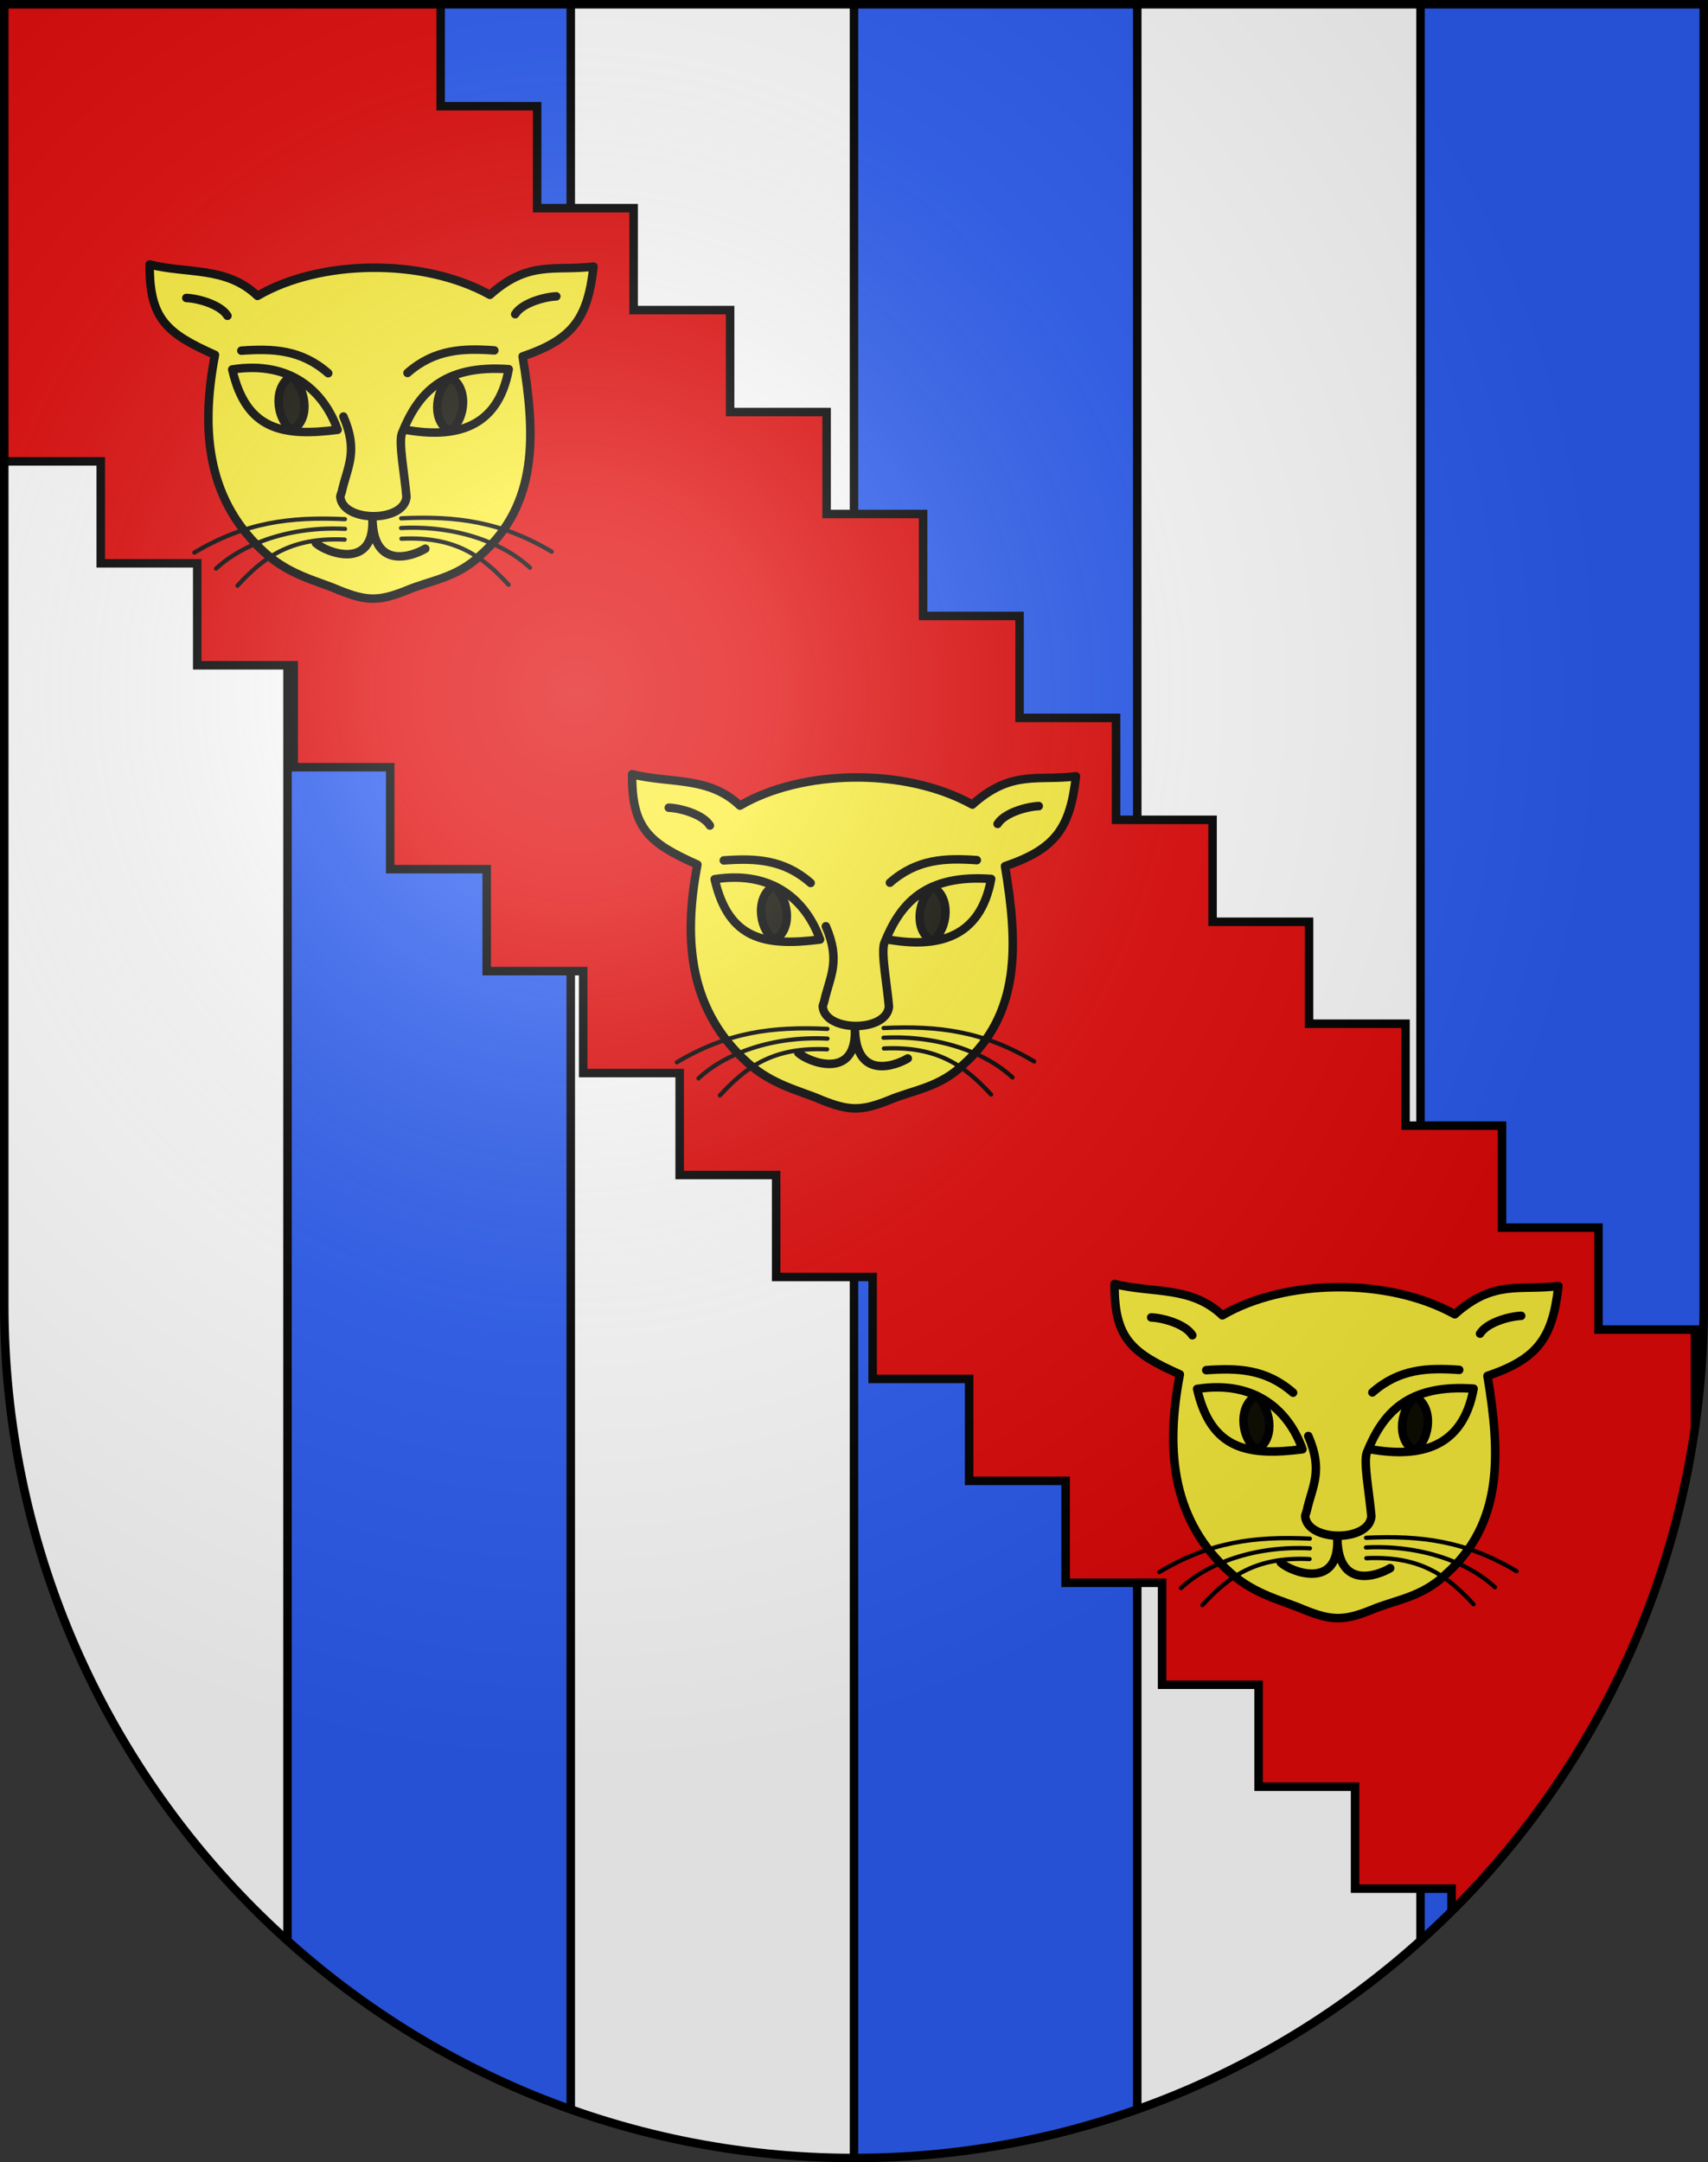 <?xml version="1.0" encoding="UTF-8" standalone="no"?>
<svg xmlns:dc="http://purl.org/dc/elements/1.1/" xmlns:cc="http://creativecommons.org/ns#" xmlns:rdf="http://www.w3.org/1999/02/22-rdf-syntax-ns#" xmlns:svg="http://www.w3.org/2000/svg" xmlns="http://www.w3.org/2000/svg" xmlns:xlink="http://www.w3.org/1999/xlink" xmlns:sodipodi="http://sodipodi.sourceforge.net/DTD/sodipodi-0.dtd" xmlns:inkscape="http://www.inkscape.org/namespaces/inkscape" height="763" width="603" version="1.0" id="svg20" sodipodi:version="0.32" inkscape:version="0.46" sodipodi:docname="Mathod-coat_of_arms.svg" sodipodi:docbase="C:\Documents and Settings\Steve\Bureau\Blason Villages Suisse pour Wikipédia (par Delta-9)" inkscape:output_extension="org.inkscape.output.svg.inkscape">
  <rect width="100%" height="100%" fill="#333333" stroke="none"/>
  <defs id="defs29"><inkscape:perspective sodipodi:type="inkscape:persp3d" inkscape:vp_x="0 : 381.5 : 1" inkscape:vp_y="0 : 1000 : 0" inkscape:vp_z="603 : 381.5 : 1" inkscape:persp3d-origin="301.5 : 254.33333 : 1" id="perspective28"/>
<linearGradient id="linearGradient2893">
  <stop style="stop-color:#ffffff;stop-opacity:0.314;" offset="0" id="stop2895"/>
  <stop id="stop2897" offset="0.19" style="stop-color:#ffffff;stop-opacity:0.251;"/>
  <stop style="stop-color:#6b6b6b;stop-opacity:0.125;" offset="0.6" id="stop2901"/>
  <stop style="stop-color:#000000;stop-opacity:0.125;" offset="1" id="stop2899"/>
</linearGradient>
<linearGradient id="linearGradient2955">
  <stop style="stop-color:white;stop-opacity:0;" offset="0" id="stop2965"/>
  <stop style="stop-color:black;stop-opacity:0.646;" offset="1" id="stop2959"/>
</linearGradient>
<radialGradient inkscape:collect="always" xlink:href="#linearGradient2893" id="radialGradient3236" gradientUnits="userSpaceOnUse" gradientTransform="matrix(1.215,1.531577e-24,1.464684e-23,1.267,-839.192,-490.489)" cx="858.042" cy="579.933" fx="858.042" fy="579.933" r="300"/>
<inkscape:perspective id="perspective2594" inkscape:persp3d-origin="297.63751 : 280.63 : 1" inkscape:vp_z="595.27502 : 420.94501 : 1" inkscape:vp_y="0 : 1000 : 0" inkscape:vp_x="0 : 420.94501 : 1" sodipodi:type="inkscape:persp3d"/>

	
	
	

	

		
		
		
	
		
		
	
		
		
	
			
			
		
			
				
			
				
			
				
			
				
			
				
			
			
			
			
			
			
			
			
			
				
			
				
			
				
		
			
				
			
				
			
				
			
				
			
				
			
			
			
			
			
			
			
			
			
				
			
				
			
				
		
			
				
			
				
			
				
			
				
			
				
			
			
			
			
			
			
			
			
			
				
			
				
			
				
		</defs>
  <sodipodi:namedview inkscape:window-height="968" inkscape:window-width="1280" inkscape:pageshadow="2" inkscape:pageopacity="0.0" guidetolerance="10.0" gridtolerance="10.0" objecttolerance="10.0" borderopacity="1.0" bordercolor="#666666" pagecolor="#ffffff" id="base" inkscape:zoom="0.82534697" inkscape:cx="307.29797" inkscape:cy="358.25693" inkscape:window-x="1280" inkscape:window-y="22" inkscape:current-layer="layer2" showgrid="false" showguides="true" inkscape:guide-bbox="true">
    <sodipodi:guide orientation="horizontal" position="761.5" id="guide1885"/>
    <sodipodi:guide orientation="vertical" position="1.5" id="guide1887"/>
    <sodipodi:guide orientation="horizontal" position="1.5" id="guide1889"/>
    <sodipodi:guide orientation="vertical" position="601.5" id="guide1891"/>
    <sodipodi:guide orientation="vertical" position="301.501" id="guide1893"/>
  </sodipodi:namedview>
  <desc id="desc22">Coat of Arms of Canton of Freiburg (Fribourg)</desc>
  <g inkscape:groupmode="layer" id="layer1" inkscape:label="Fond écu" style="opacity:1;display:inline" sodipodi:insensitive="true">
    <path id="path1899" d="M 1.5,1.5 L 1.5,460.368 C 1.5,626.678 135.815,761.5 301.5,761.5 C 467.185,761.5 601.5,626.678 601.5,460.368 L 601.5,1.5 L 1.5,1.5 z" style="fill:#ffffff;fill-opacity:1"/>
  </g>
  <g inkscape:groupmode="layer" id="layer2" inkscape:label="Meubles" style="opacity:1;display:inline" sodipodi:insensitive="true">
    <g id="g3008">
      <path d="M 501.499,1.5 L 501.499,684.794 C 562.867,629.655 601.5,549.544 601.5,460.366 L 601.5,1.5 L 501.499,1.5 z M 101.503,684.794 C 130.358,710.72 164.239,731.116 201.503,744.337 L 201.503,1.5 L 101.503,1.5 L 101.503,684.794 L 101.503,684.794 z M 301.499,761.497 C 336.565,761.497 370.221,755.436 401.498,744.339 L 401.498,1.5 L 301.499,1.5 L 301.499,761.497 L 301.499,761.497 z" id="path2741" style="fill:#2b5df2"/>
      <path d="M 501.499,1.5 L 501.499,684.794 M 101.503,1.5 L 101.503,684.794 M 201.502,744.337 L 201.502,1.5 M 301.499,1.5 L 301.499,761.5 M 401.498,744.339 L 401.498,1.5" id="path2743" style="fill:none;stroke:#000000;stroke-width:3"/>
    </g>
    <g id="g3003">
      <path id="path2528" d="M 598.405,503.618 L 598.405,469.174 L 564.341,469.174 L 564.341,433.199 L 530.277,433.199 L 530.277,397.224 L 496.213,397.224 L 496.213,361.249 L 462.149,361.249 L 462.149,325.275 L 428.085,325.275 L 428.085,289.3 L 394.021,289.3 L 394.021,253.325 L 359.957,253.325 L 359.957,217.35 L 325.893,217.35 L 325.893,181.375 L 291.828,181.375 L 291.828,145.4 L 257.764,145.4 L 257.764,109.425 L 223.7,109.425 L 223.7,73.452 L 189.631,73.452 L 189.631,37.477 L 155.567,37.477 L 155.567,1.5 L 1.499,1.5 L 1.499,162.81 L 35.567,162.81 L 35.567,198.785 L 69.631,198.785 L 69.631,234.76 L 103.695,234.76 L 103.695,270.735 L 137.759,270.735 L 137.759,306.71 L 171.823,306.71 L 171.823,342.685 L 205.887,342.685 L 205.887,378.66 L 239.951,378.66 L 239.951,414.635 L 274.016,414.635 L 274.016,450.61 L 308.08,450.61 L 308.08,486.585 L 342.144,486.585 L 342.144,522.56 L 376.208,522.56 L 376.208,558.535 L 410.272,558.535 L 410.272,594.51 L 444.336,594.51 L 444.336,630.485 L 478.4,630.485 L 478.4,666.455 L 512.464,666.455 L 512.464,674.438 C 557.794,629.429 588.889,570.027 598.405,503.618 z" style="fill:#e20909"/>
      <path style="fill:none;stroke:#000000;stroke-width:3" d="M 598.405,503.618 L 598.405,469.174 L 564.341,469.174 L 564.341,433.199 L 530.277,433.199 L 530.277,397.224 L 496.213,397.224 L 496.213,361.249 L 462.149,361.249 L 462.149,325.275 L 428.085,325.275 L 428.085,289.3 L 394.021,289.3 L 394.021,253.325 L 359.957,253.325 L 359.957,217.35 L 325.893,217.35 L 325.893,181.375 L 291.828,181.375 L 291.828,145.4 L 257.764,145.4 L 257.764,109.425 L 223.7,109.425 L 223.7,73.452 L 189.631,73.452 L 189.631,37.477 L 155.567,37.477 L 155.567,1.5" id="path2532"/>
      <path style="fill:none;stroke:#000000;stroke-width:3" d="M 1.499,162.809 L 35.567,162.809 L 35.567,198.784 L 69.631,198.784 L 69.631,234.759 L 103.695,234.759 L 103.695,270.734 L 137.759,270.734 L 137.759,306.709 L 171.823,306.709 L 171.823,342.684 L 205.887,342.684 L 205.887,378.659 L 239.951,378.659 L 239.951,414.634 L 274.016,414.634 L 274.016,450.609 L 308.08,450.609 L 308.08,486.584 L 342.144,486.584 L 342.144,522.559 L 376.208,522.559 L 376.208,558.534 L 410.272,558.534 L 410.272,594.509 L 444.336,594.509 L 444.336,630.484 L 478.4,630.484 L 478.4,666.455 L 512.464,666.455 L 512.464,674.438" id="path2534"/>
    </g>
    <g id="g2950">
      <g id="g2932">
        <path d="M 431.553,464.157 C 453.417,451.355 489.838,450.582 513.607,463.792 C 527.383,451.459 536.599,455.503 550.178,453.813 C 548.164,472.209 542.834,479.514 525.144,485.526 C 529.817,513.473 530.555,537.589 510.477,555.487 C 501.855,563.829 492.516,564.493 483.885,568.206 C 474.386,571.979 469.999,571.923 460.281,567.989 C 453.07,564.829 443.209,562.87 434.427,555.036 C 414.324,537.102 411.158,513.059 416.536,484.975 C 399.557,477.405 393.345,472.319 393.489,453.086 C 406.89,456.465 420.529,453.643 431.553,464.157 z" stroke-miterlimit="2.15" sodipodi:nodetypes="cccccccsccc" id="path1924" style="fill:#fcef3c;stroke:#000000;stroke-width:3;stroke-linejoin:round;stroke-miterlimit:2.15"/>
        <path d="M 490.8,553.365 C 486.518,555.916 472.696,561.082 472.154,543.377 C 472.61,561.16 455.671,554.697 452.154,551.377" sodipodi:nodetypes="ccc" id="path2815" style="fill:none;stroke:#000000;stroke-width:3;stroke-linecap:round;stroke-linejoin:round"/>
        <path d="M 461.887,506.732 C 467.242,519.113 463.283,524.41 461.347,533.095 C 461.093,534.167 460.733,534.581 460.801,535.208 C 461.778,544.136 483.352,544.198 484.154,535.087 C 483.507,527.331 481.296,515.972 482.542,512.634 C 488.238,498.48 497.097,488.384 520.247,490.025 C 516.416,511.168 501.057,514.464 483.811,511.408" sodipodi:nodetypes="ccscccc" id="path1926" style="fill:none;stroke:#000000;stroke-width:3;stroke-linecap:round;stroke-linejoin:round"/>
        <path d="M 422.64,490.119 C 443.68,486.846 455.168,498.293 459.833,511.41 C 440.575,513.884 427.541,511.56 422.64,490.119 z" sodipodi:nodetypes="ccc" id="path2796" style="fill:none;stroke:#000000;stroke-width:3;stroke-linecap:round;stroke-linejoin:round"/>
        <path d="M 499.523,492.898 C 493.49,498.662 493.546,509.062 499.511,511.855 C 505.374,507.498 505.912,495.943 499.523,492.898 z" sodipodi:nodetypes="ccc" id="path2800" style="fill-opacity:0.941;stroke:#000000;stroke-width:3;stroke-linejoin:round"/>
        <path d="M 482.281,542.646 C 501.75,541.728 517.628,543.789 535.427,554.439" sodipodi:nodetypes="cc" id="path2808" style="fill:none;stroke:#000000;stroke-width:1.5;stroke-linecap:round"/>
        <path d="M 482.25,546.072 C 501.42,545.09 518.263,551.191 527.776,560.088" sodipodi:nodetypes="cs" id="path2812" style="fill:none;stroke:#000000;stroke-width:1.5;stroke-linecap:round"/>
        <path d="M 482.385,549.851 C 501.854,548.933 511.176,556.367 520.216,566.103" sodipodi:nodetypes="cc" id="path2816" style="fill:none;stroke:#000000;stroke-width:1.5;stroke-linecap:round"/>
        <path d="M 462.425,542.947 C 442.956,542.029 427.078,544.09 409.279,554.74" sodipodi:nodetypes="cc" id="path2827" style="fill:none;stroke:#000000;stroke-width:1.5;stroke-linecap:round"/>
        <path d="M 462.456,546.373 C 443.286,545.391 426.443,551.492 416.93,560.391" sodipodi:nodetypes="cs" id="path2829" style="fill:none;stroke:#000000;stroke-width:1.5;stroke-linecap:round"/>
        <path d="M 462.322,550.152 C 442.853,549.234 433.531,556.668 424.49,566.404" sodipodi:nodetypes="cc" id="path2831" style="fill:none;stroke:#000000;stroke-width:1.5;stroke-linecap:round"/>
        <path d="M 420.943,471.179 C 418.433,467.15 410.383,465.034 406.426,464.889" sodipodi:nodetypes="cc" id="path2837" style="fill:none;stroke:#000000;stroke-width:3;stroke-linecap:round"/>
        <path d="M 522.525,470.615 C 525.034,466.586 533.085,464.47 537.041,464.324" sodipodi:nodetypes="cc" id="path2839" style="fill:none;stroke:#000000;stroke-width:3;stroke-linecap:round"/>
        <path d="M 515.168,483.396 C 504.029,482.611 494.07,482.972 484.506,491.355" stroke-miterlimit="2.15" sodipodi:nodetypes="cc" id="path2843" style="fill:none;stroke:#000000;stroke-width:3;stroke-linecap:round;stroke-linejoin:round;stroke-miterlimit:2.15"/>
        <path d="M 425.859,483.49 C 436.998,482.703 446.957,483.064 456.52,491.449" stroke-miterlimit="2.15" sodipodi:nodetypes="cc" id="path2846" style="fill:none;stroke:#000000;stroke-width:3;stroke-linecap:round;stroke-linejoin:round;stroke-miterlimit:2.15"/>
        <path d="M 443.613,492.558 C 449.646,498.324 449.59,508.722 443.625,511.517 C 437.763,507.158 437.224,495.605 443.613,492.558 z" sodipodi:nodetypes="ccc" id="path2850" style="fill-opacity:0.941;stroke:#000000;stroke-width:3;stroke-linejoin:round"/>
      </g>
      <g id="g2914">
        <path d="M 261.229,284.284 C 283.093,271.482 319.515,270.709 343.283,283.919 C 357.059,271.586 366.275,275.63 379.855,273.94 C 377.841,292.336 372.51,299.642 354.82,305.653 C 359.493,333.601 360.232,357.716 340.154,375.613 C 331.532,383.955 322.193,384.619 313.561,388.332 C 304.062,392.105 299.675,392.048 289.957,388.116 C 282.746,384.956 272.884,382.996 264.103,375.162 C 244,357.228 240.834,333.185 246.213,305.102 C 229.234,297.531 223.021,292.445 223.166,273.212 C 236.567,276.593 250.206,273.77 261.229,284.284 z" stroke-miterlimit="2.15" sodipodi:nodetypes="cccccccsccc" id="path2908" style="fill:#fcef3c;stroke:#000000;stroke-width:3;stroke-linejoin:round;stroke-miterlimit:2.15"/>
        <path d="M 320.476,373.493 C 316.194,376.044 302.372,381.209 301.83,363.504 C 302.285,381.288 285.346,374.824 281.83,371.504" sodipodi:nodetypes="ccc" id="path2910" style="fill:none;stroke:#000000;stroke-width:3;stroke-linecap:round;stroke-linejoin:round"/>
        <path d="M 291.563,326.859 C 296.918,339.241 292.959,344.538 291.023,353.223 C 290.769,354.296 290.408,354.708 290.477,355.337 C 291.453,364.264 313.027,364.326 313.83,355.214 C 313.183,347.458 310.972,336.1 312.217,332.762 C 317.914,318.607 326.772,308.511 349.923,310.152 C 346.091,331.295 330.732,334.592 313.487,331.535" sodipodi:nodetypes="ccscccc" id="path2912" style="fill:none;stroke:#000000;stroke-width:3;stroke-linecap:round;stroke-linejoin:round"/>
        <path d="M 252.316,310.246 C 273.356,306.974 284.844,318.419 289.509,331.537 C 270.252,334.011 257.217,331.688 252.316,310.246 z" sodipodi:nodetypes="ccc" id="path2914" style="fill:none;stroke:#000000;stroke-width:3;stroke-linecap:round;stroke-linejoin:round"/>
        <path d="M 329.201,313.025 C 323.168,318.79 323.224,329.189 329.189,331.983 C 335.05,327.624 335.589,316.071 329.201,313.025 z" sodipodi:nodetypes="ccc" id="path2916" style="fill-opacity:0.941;stroke:#000000;stroke-width:3;stroke-linejoin:round"/>
        <path d="M 311.959,362.774 C 331.428,361.856 347.305,363.916 365.105,374.566" sodipodi:nodetypes="cc" id="path2918" style="fill:none;stroke:#000000;stroke-width:1.5;stroke-linecap:round"/>
        <path d="M 311.926,366.2 C 331.096,365.218 347.939,371.319 357.452,380.216" sodipodi:nodetypes="cs" id="path2920" style="fill:none;stroke:#000000;stroke-width:1.5;stroke-linecap:round"/>
        <path d="M 312.061,369.978 C 331.53,369.06 340.852,376.494 349.892,386.23" sodipodi:nodetypes="cc" id="path2922" style="fill:none;stroke:#000000;stroke-width:1.5;stroke-linecap:round"/>
        <path d="M 292.101,363.075 C 272.632,362.157 256.755,364.218 238.955,374.867" sodipodi:nodetypes="cc" id="path2924" style="fill:none;stroke:#000000;stroke-width:1.5;stroke-linecap:round"/>
        <path d="M 292.133,366.501 C 272.963,365.518 256.12,371.619 246.606,380.517" sodipodi:nodetypes="cs" id="path2926" style="fill:none;stroke:#000000;stroke-width:1.5;stroke-linecap:round"/>
        <path d="M 291.999,370.279 C 272.53,369.361 263.208,376.795 254.168,386.531" sodipodi:nodetypes="cc" id="path2928" style="fill:none;stroke:#000000;stroke-width:1.5;stroke-linecap:round"/>
        <path d="M 250.62,291.307 C 248.11,287.278 240.06,285.162 236.103,285.016" sodipodi:nodetypes="cc" id="path2930" style="fill:none;stroke:#000000;stroke-width:3;stroke-linecap:round"/>
        <path d="M 352.202,290.741 C 354.712,286.712 362.762,284.596 366.719,284.45" sodipodi:nodetypes="cc" id="path2932" style="fill:none;stroke:#000000;stroke-width:3;stroke-linecap:round"/>
        <path d="M 344.844,303.524 C 333.706,302.738 323.747,303.099 314.183,311.483" stroke-miterlimit="2.15" sodipodi:nodetypes="cc" id="path2934" style="fill:none;stroke:#000000;stroke-width:3;stroke-linecap:round;stroke-linejoin:round;stroke-miterlimit:2.15"/>
        <path d="M 255.536,303.616 C 266.674,302.83 276.633,303.191 286.198,311.575" stroke-miterlimit="2.15" sodipodi:nodetypes="cc" id="path2936" style="fill:none;stroke:#000000;stroke-width:3;stroke-linecap:round;stroke-linejoin:round;stroke-miterlimit:2.15"/>
        <path d="M 273.29,312.687 C 279.323,318.452 279.267,328.851 273.302,331.645 C 267.44,327.286 266.901,315.733 273.29,312.687 z" sodipodi:nodetypes="ccc" id="path2938" style="fill-opacity:0.941;stroke:#000000;stroke-width:3;stroke-linejoin:round"/>
      </g>
      <g id="g2896">
        <path d="M 90.907,104.41 C 112.771,91.608 149.193,90.835 172.961,104.045 C 186.737,91.711 195.953,95.756 209.533,94.066 C 207.519,112.462 202.189,119.767 184.498,125.778 C 189.171,153.726 189.91,177.841 169.832,195.739 C 161.21,204.081 151.871,204.745 143.239,208.457 C 133.74,212.231 129.354,212.174 119.635,208.242 C 112.424,205.082 102.562,203.122 93.781,195.288 C 73.678,177.353 70.512,153.31 75.89,125.228 C 58.911,117.656 52.698,112.571 52.843,93.338 C 66.245,96.719 79.884,93.896 90.907,104.41 z" stroke-miterlimit="2.15" sodipodi:nodetypes="cccccccsccc" id="path2942" style="fill:#fcef3c;stroke:#000000;stroke-width:3;stroke-linejoin:round;stroke-miterlimit:2.15"/>
        <path d="M 150.154,193.619 C 145.872,196.17 132.05,201.335 131.508,183.63 C 131.964,201.414 115.024,194.951 111.508,191.63" sodipodi:nodetypes="ccc" id="path2944" style="fill:none;stroke:#000000;stroke-width:3;stroke-linecap:round;stroke-linejoin:round"/>
        <path d="M 121.241,146.986 C 126.597,159.368 122.637,164.665 120.702,173.35 C 120.447,174.423 120.087,174.835 120.156,175.464 C 121.132,184.391 142.706,184.453 143.509,175.342 C 142.862,167.586 140.65,156.227 141.896,152.889 C 147.593,138.734 156.451,128.639 179.602,130.279 C 175.77,151.422 160.411,154.719 143.166,151.662" sodipodi:nodetypes="ccscccc" id="path2946" style="fill:none;stroke:#000000;stroke-width:3;stroke-linecap:round;stroke-linejoin:round"/>
        <path d="M 81.994,130.372 C 103.034,127.1 114.523,138.545 119.188,151.662 C 99.929,154.138 86.895,151.815 81.994,130.372 z" sodipodi:nodetypes="ccc" id="path2948" style="fill:none;stroke:#000000;stroke-width:3;stroke-linecap:round;stroke-linejoin:round"/>
        <path d="M 158.878,133.151 C 152.845,138.916 152.902,149.315 158.867,152.109 C 164.729,147.751 165.267,136.197 158.878,133.151 z" sodipodi:nodetypes="ccc" id="path2950" style="fill-opacity:0.941;stroke:#000000;stroke-width:3;stroke-linejoin:round"/>
        <path d="M 141.636,182.9 C 161.105,181.983 176.982,184.043 194.782,194.692" sodipodi:nodetypes="cc" id="path2952" style="fill:none;stroke:#000000;stroke-width:1.5;stroke-linecap:round"/>
        <path d="M 141.605,186.326 C 160.775,185.343 177.617,191.444 187.131,200.342" sodipodi:nodetypes="cs" id="path2954" style="fill:none;stroke:#000000;stroke-width:1.5;stroke-linecap:round"/>
        <path d="M 141.739,190.104 C 161.208,189.187 170.53,196.62 179.57,206.356" sodipodi:nodetypes="cc" id="path2956" style="fill:none;stroke:#000000;stroke-width:1.5;stroke-linecap:round"/>
        <path d="M 121.779,183.201 C 102.311,182.283 86.433,184.343 68.634,194.993" sodipodi:nodetypes="cc" id="path2958" style="fill:none;stroke:#000000;stroke-width:1.5;stroke-linecap:round"/>
        <path d="M 121.811,186.627 C 102.641,185.645 85.798,191.745 76.285,200.643" sodipodi:nodetypes="cs" id="path2960" style="fill:none;stroke:#000000;stroke-width:1.5;stroke-linecap:round"/>
        <path d="M 121.677,190.406 C 102.208,189.488 92.886,196.922 83.846,206.658" sodipodi:nodetypes="cc" id="path2962" style="fill:none;stroke:#000000;stroke-width:1.5;stroke-linecap:round"/>
        <path d="M 80.298,111.433 C 77.789,107.404 69.738,105.288 65.782,105.143" sodipodi:nodetypes="cc" id="path2964" style="fill:none;stroke:#000000;stroke-width:3;stroke-linecap:round"/>
        <path d="M 181.88,110.867 C 184.39,106.838 192.44,104.722 196.397,104.577" sodipodi:nodetypes="cc" id="path2966" style="fill:none;stroke:#000000;stroke-width:3;stroke-linecap:round"/>
        <path d="M 174.523,123.65 C 163.385,122.864 153.426,123.225 143.861,131.609" stroke-miterlimit="2.15" sodipodi:nodetypes="cc" id="path2968" style="fill:none;stroke:#000000;stroke-width:3;stroke-linecap:round;stroke-linejoin:round;stroke-miterlimit:2.15"/>
        <path d="M 85.214,123.743 C 96.352,122.957 106.311,123.318 115.876,131.702" stroke-miterlimit="2.15" sodipodi:nodetypes="cc" id="path2970" style="fill:none;stroke:#000000;stroke-width:3;stroke-linecap:round;stroke-linejoin:round;stroke-miterlimit:2.15"/>
        <path d="M 102.968,132.813 C 109.002,138.579 108.945,148.977 102.98,151.771 C 97.117,147.412 96.579,135.859 102.968,132.813 z" sodipodi:nodetypes="ccc" id="path2972" style="fill-opacity:0.941;stroke:#000000;stroke-width:3;stroke-linejoin:round"/>
      </g>
    </g>
  </g>
  <g inkscape:groupmode="layer" id="layer3" inkscape:label="Reflet final" style="display:inline" sodipodi:insensitive="true">
    <path style="fill:url(#radialGradient3236);fill-opacity:1" d="M 1.5,1.5 L 1.5,460.368 C 1.5,626.679 135.815,761.5 301.5,761.5 C 467.185,761.5 601.5,626.679 601.5,460.368 L 601.5,1.5 L 1.5,1.5 z" id="path2346"/>
  </g>
  <g inkscape:groupmode="layer" id="layer4" inkscape:label="Contour final" style="display:inline" sodipodi:insensitive="true">
    <path style="fill:none;fill-opacity:1;stroke:#000000;stroke-width:3;stroke-miterlimit:4;stroke-dasharray:none;stroke-opacity:1" d="M 1.5,1.5 L 1.5,460.368 C 1.5,626.679 135.815,761.5 301.5,761.5 C 467.185,761.5 601.5,626.679 601.5,460.368 L 601.5,1.5 L 1.5,1.5 z" id="path3239"/>
  </g>
</svg>